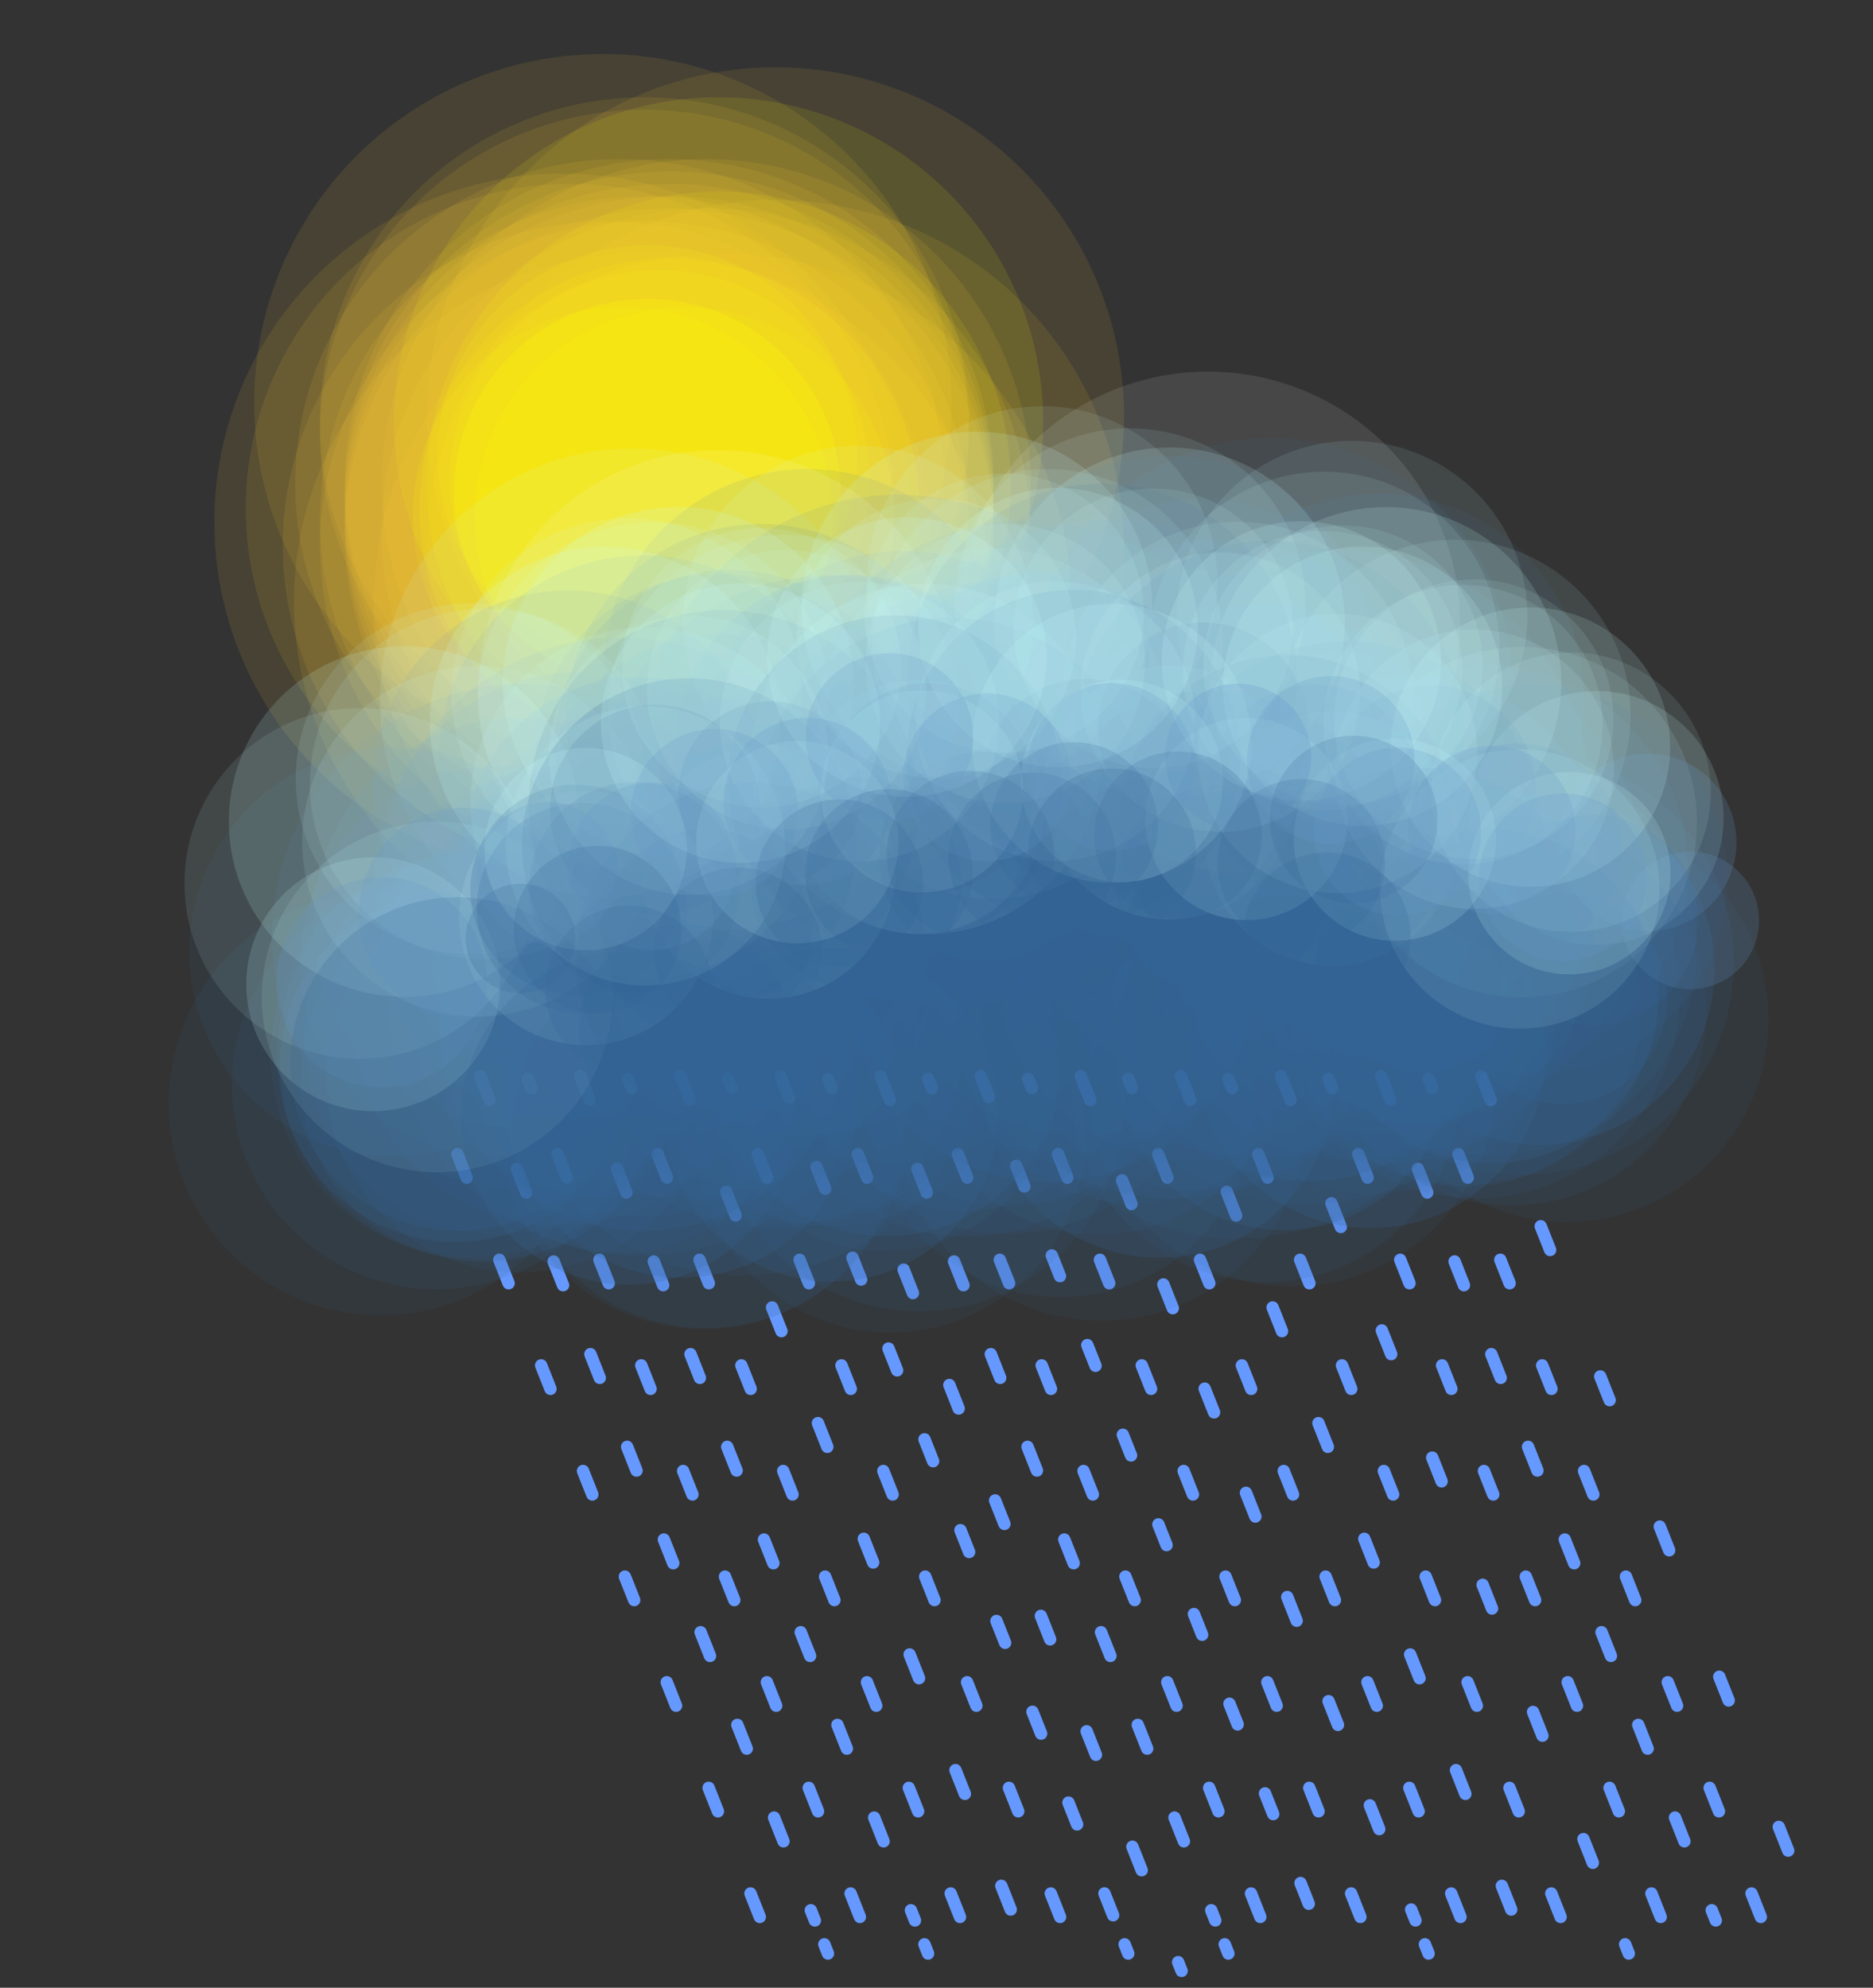 <?xml version="1.0" encoding="utf-8"?>
<!-- Generator: Adobe Illustrator 16.0.0, SVG Export Plug-In . SVG Version: 6.00 Build 0)  -->
<!DOCTYPE svg PUBLIC "-//W3C//DTD SVG 1.1//EN" "http://www.w3.org/Graphics/SVG/1.1/DTD/svg11.dtd">
<svg version="1.1" id="Layer_1" xmlns="http://www.w3.org/2000/svg" xmlns:xlink="http://www.w3.org/1999/xlink" x="0px" y="0px"
	 width="151.5px" height="160.75px" viewBox="8 4.417 151.5 160.75" enable-background="new 8 4.417 151.5 160.75"
	 xml:space="preserve">
<rect x="8" y="4.417" width="151.5" height="160.75" fill="#333333" stroke="none"/>
<g>
	<circle opacity="0.1" fill="#FFCC33" enable-background="new    " cx="60.127" cy="46.536" r="26.254"/>
	<circle opacity="0.1" fill="#FFCC33" enable-background="new    " cx="65.127" cy="43.536" r="26.254"/>
	<circle opacity="0.1" fill="#FFCC33" enable-background="new    " cx="65.127" cy="47.536" r="26.254"/>
	<circle opacity="0.1" fill="#FFCC33" enable-background="new    " cx="62.127" cy="43.536" r="26.254"/>
	<circle opacity="0.1" fill="#FFCC33" enable-background="new    " cx="62.127" cy="44.536" r="26.254"/>
	<circle opacity="0.1" fill="#FFCC33" enable-background="new    " cx="62.127" cy="45.536" r="26.254"/>
	<circle opacity="0.1" fill="#FFCC33" enable-background="new    " cx="62.127" cy="46.536" r="26.254"/>
	<circle opacity="0.1" fill="#FFCC33" enable-background="new    " cx="62.127" cy="47.536" r="26.254"/>
	<circle opacity="0.1" fill="#FFCC33" enable-background="new    " cx="70.72" cy="48.795" r="28.199"/>
	<circle opacity="0.1" fill="#FFCC33" enable-background="new    " cx="70.72" cy="38.055" r="28.199"/>
	<circle opacity="0.1" fill="#FFCC33" enable-background="new    " cx="60.127" cy="38.536" r="26.254"/>
	<circle opacity="0.1" fill="#FFCC33" enable-background="new    " cx="60.127" cy="39.536" r="26.254"/>
	<circle opacity="0.1" fill="#FFCC33" enable-background="new    " cx="60.127" cy="48.536" r="26.254"/>
	<circle opacity="0.1" fill="#FFCC33" enable-background="new    " cx="58.127" cy="43.536" r="26.254"/>
	<circle opacity="0.1" fill="#FFCC33" enable-background="new    " cx="54.127" cy="45.536" r="26.254"/>
	<circle opacity="0.1" fill="#FFCC33" enable-background="new    " cx="53.534" cy="46.648" r="28.199"/>
	<circle opacity="0.1" fill="#FFCC33" enable-background="new    " cx="57.127" cy="48.536" r="26.254"/>
	<circle opacity="0.1" fill="#FFCC33" enable-background="new    " cx="59.979" cy="53.092" r="28.198"/>
	<circle opacity="0.1" fill="#FFCC33" enable-background="new    " cx="66.423" cy="53.092" r="28.199"/>
	<circle opacity="0.1" fill="#FFCC33" enable-background="new    " cx="56.757" cy="36.981" r="28.199"/>
	<circle opacity="0.1" fill="#FFFF00" enable-background="new    " cx="66.127" cy="38.536" r="26.254"/>
	<circle opacity="0.1" fill="#FFFF00" enable-background="new    " cx="66.127" cy="43.536" r="23.629"/>
	<circle opacity="0.1" fill="#FFFF00" enable-background="new    " cx="62.127" cy="45.536" r="20.225"/>
	<circle opacity="0.1" fill="#FFFF00" enable-background="new    " cx="61.357" cy="43.225" r="16.98"/>
	<circle opacity="0.1" fill="#FFFF00" enable-background="new    " cx="63.357" cy="46.225" r="16.98"/>
	<circle opacity="0.1" fill="#FFFF00" enable-background="new    " cx="58.357" cy="46.225" r="16.98"/>
	<circle opacity="0.1" fill="#FFFF00" enable-background="new    " cx="60.357" cy="41.225" r="16.98"/>
	<circle opacity="0.2" fill="#FFFF00" enable-background="new    " cx="60.357" cy="44.225" r="15.646"/>
</g>
<g>
	<g>
		<g>
			
				<line fill="none" stroke="#6699FF" stroke-linecap="round" stroke-miterlimit="10" x1="123.553" y1="91.661" x2="123.849" y2="92.409"/>
			
				<line fill="none" stroke="#6699FF" stroke-linecap="round" stroke-miterlimit="10" stroke-dasharray="2.042,7.146" x1="125.968" y1="97.755" x2="152.156" y2="163.805"/>
		</g>
		<g>
			
				<line fill="none" stroke="#6699FF" stroke-linecap="round" stroke-miterlimit="10" x1="115.456" y1="91.661" x2="115.753" y2="92.409"/>
			
				<line fill="none" stroke="#6699FF" stroke-linecap="round" stroke-miterlimit="10" stroke-dasharray="2.042,7.146" x1="117.871" y1="97.755" x2="144.059" y2="163.805"/>
		</g>
		<g>
			
				<line fill="none" stroke="#6699FF" stroke-linecap="round" stroke-miterlimit="10" x1="107.359" y1="91.661" x2="107.656" y2="92.409"/>
			
				<line fill="none" stroke="#6699FF" stroke-linecap="round" stroke-miterlimit="10" stroke-dasharray="2.042,7.146" x1="109.774" y1="97.755" x2="135.961" y2="163.805"/>
		</g>
		<g>
			
				<line fill="none" stroke="#6699FF" stroke-linecap="round" stroke-miterlimit="10" x1="99.262" y1="91.661" x2="99.559" y2="92.409"/>
			
				<line fill="none" stroke="#6699FF" stroke-linecap="round" stroke-miterlimit="10" stroke-dasharray="2.042,7.146" x1="101.678" y1="97.755" x2="127.863" y2="163.805"/>
		</g>
		<g>
			
				<line fill="none" stroke="#6699FF" stroke-linecap="round" stroke-miterlimit="10" x1="91.165" y1="91.661" x2="91.462" y2="92.409"/>
			
				<line fill="none" stroke="#6699FF" stroke-linecap="round" stroke-miterlimit="10" stroke-dasharray="2.042,7.146" x1="93.581" y1="97.755" x2="119.769" y2="163.805"/>
		</g>
		<g>
			
				<line fill="none" stroke="#6699FF" stroke-linecap="round" stroke-miterlimit="10" x1="83.068" y1="91.661" x2="83.365" y2="92.409"/>
			
				<line fill="none" stroke="#6699FF" stroke-linecap="round" stroke-miterlimit="10" stroke-dasharray="2.042,7.146" x1="85.484" y1="97.755" x2="111.672" y2="163.805"/>
		</g>
		<g>
			
				<line fill="none" stroke="#6699FF" stroke-linecap="round" stroke-miterlimit="10" x1="74.971" y1="91.661" x2="75.269" y2="92.409"/>
			
				<line fill="none" stroke="#6699FF" stroke-linecap="round" stroke-miterlimit="10" stroke-dasharray="2.042,8" x1="77.387" y1="97.755" x2="103.576" y2="163.805"/>
		</g>
		<g>
			
				<line fill="none" stroke="#6699FF" stroke-linecap="round" stroke-miterlimit="10" x1="66.875" y1="91.661" x2="67.171" y2="92.409"/>
			
				<line fill="none" stroke="#6699FF" stroke-linecap="round" stroke-miterlimit="10" stroke-dasharray="2.042,7.146" x1="69.291" y1="97.755" x2="95.477" y2="163.805"/>
		</g>
		<g>
			
				<line fill="none" stroke="#6699FF" stroke-linecap="round" stroke-miterlimit="10" x1="58.778" y1="91.661" x2="59.075" y2="92.409"/>
			
				<line fill="none" stroke="#6699FF" stroke-linecap="round" stroke-miterlimit="10" stroke-dasharray="2.042,7.146" x1="61.194" y1="97.755" x2="87.38" y2="163.805"/>
		</g>
		<g>
			
				<line fill="none" stroke="#6699FF" stroke-linecap="round" stroke-miterlimit="10" x1="50.681" y1="91.661" x2="50.977" y2="92.409"/>
			
				<line fill="none" stroke="#6699FF" stroke-linecap="round" stroke-miterlimit="10" stroke-dasharray="2.042,7.146" x1="53.097" y1="97.755" x2="79.284" y2="163.805"/>
		</g>
		<g>
			
				<line fill="none" stroke="#6699FF" stroke-linecap="round" stroke-miterlimit="10" stroke-dasharray="2.042,7.146" x1="45" y1="97.755" x2="71.187" y2="163.805"/>
		</g>
	</g>
	<g>
		<g>
			
				<line fill="none" stroke="#6699FF" stroke-linecap="round" stroke-miterlimit="10" stroke-dasharray="2.063,11" x1="127.81" y1="91.443" x2="154.879" y2="159.726"/>
			<path fill="none" stroke="#6699FF" stroke-linecap="round" stroke-miterlimit="10" d="M155.646,161.656"/>
		</g>
		<g>
			
				<line fill="none" stroke="#6699FF" stroke-linecap="round" stroke-miterlimit="10" stroke-dasharray="2.063,6" x1="119.711" y1="91.443" x2="146.783" y2="159.726"/>
		</g>
		<g>
			
				<line fill="none" stroke="#6699FF" stroke-linecap="round" stroke-miterlimit="10" stroke-dasharray="2.063,9" x1="111.615" y1="91.443" x2="138.687" y2="159.726"/>
			
				<line fill="none" stroke="#6699FF" stroke-linecap="round" stroke-miterlimit="10" x1="139.451" y1="161.656" x2="139.748" y2="162.402"/>
		</g>
		<g>
			
				<line fill="none" stroke="#6699FF" stroke-linecap="round" stroke-miterlimit="10" stroke-dasharray="2.063,8" x1="103.52" y1="91.443" x2="130.588" y2="159.726"/>
		</g>
		<g>
			
				<line fill="none" stroke="#6699FF" stroke-linecap="round" stroke-miterlimit="10" stroke-dasharray="2.063,7" x1="95.421" y1="91.443" x2="122.492" y2="159.726"/>
			
				<line fill="none" stroke="#6699FF" stroke-linecap="round" stroke-miterlimit="10" x1="123.256" y1="161.656" x2="123.553" y2="162.402"/>
		</g>
		<g>
			
				<line fill="none" stroke="#6699FF" stroke-linecap="round" stroke-miterlimit="10" stroke-dasharray="1.8,6" x1="87.324" y1="91.443" x2="114.395" y2="159.726"/>
		</g>
		<g>
			
				<line fill="none" stroke="#6699FF" stroke-linecap="round" stroke-miterlimit="10" stroke-dasharray="2.063,6" x1="79.227" y1="91.443" x2="106.3" y2="159.726"/>
			
				<line fill="none" stroke="#6699FF" stroke-linecap="round" stroke-miterlimit="10" x1="107.062" y1="161.656" x2="107.359" y2="162.402"/>
		</g>
		<g>
			
				<line fill="none" stroke="#6699FF" stroke-linecap="round" stroke-miterlimit="10" stroke-dasharray="1.9,6" x1="71.131" y1="91.443" x2="98.202" y2="159.726"/>
			
				<line fill="none" stroke="#6699FF" stroke-linecap="round" stroke-miterlimit="10" x1="98.966" y1="161.656" x2="99.262" y2="162.402"/>
		</g>
		<g>
			
				<line fill="none" stroke="#6699FF" stroke-linecap="round" stroke-miterlimit="10" stroke-dasharray="2.063,8" x1="63.033" y1="91.443" x2="90.104" y2="159.726"/>
		</g>
		<g>
			
				<line fill="none" stroke="#6699FF" stroke-linecap="round" stroke-miterlimit="10" stroke-dasharray="2.063,6" x1="54.937" y1="91.443" x2="82.008" y2="159.726"/>
			
				<line fill="none" stroke="#6699FF" stroke-linecap="round" stroke-miterlimit="10" x1="82.773" y1="161.656" x2="83.068" y2="162.402"/>
		</g>
		<g>
			
				<line fill="none" stroke="#6699FF" stroke-linecap="round" stroke-miterlimit="10" stroke-dasharray="2.063,6" x1="46.839" y1="91.443" x2="73.911" y2="159.726"/>
			
				<line fill="none" stroke="#6699FF" stroke-linecap="round" stroke-miterlimit="10" x1="74.676" y1="161.656" x2="74.971" y2="162.402"/>
		</g>
	</g>
</g>
<g>
	<circle opacity="0.1" fill="#336699" enable-background="new    " cx="38.795" cy="93.643" r="17.14"/>
	<circle opacity="0.1" fill="#336699" enable-background="new    " cx="89.361" cy="87.011" r="17.14"/>
	<circle opacity="0.1" fill="#336699" enable-background="new    " cx="131.103" cy="82.292" r="17.14"/>
	<circle opacity="0.1" fill="#FFFFFF" enable-background="new    " cx="105.709" cy="54.862" r="20.39"/>
	<circle opacity="0.1" fill="#CCFFFF" enable-background="new    " cx="59.122" cy="61.083" r="20.389"/>
	<circle opacity="0.1" fill="#336699" enable-background="new    " cx="80.678" cy="64.811" r="20.39"/>
	<circle opacity="0.1" fill="#336699" enable-background="new    " cx="63.38" cy="80.948" r="20.39"/>
	<circle opacity="0.1" fill="#336699" enable-background="new    " cx="108.11" cy="84.158" r="20.389"/>
	<circle opacity="0.1" fill="#336699" enable-background="new    " cx="79.576" cy="78.067" r="20.39"/>
	<circle opacity="0.1" fill="#336699" enable-background="new    " cx="50.383" cy="80.131" r="20.39"/>
	<circle opacity="0.1" fill="#336699" enable-background="new    " cx="97.836" cy="66.847" r="20.39"/>
	<circle opacity="0.1" fill="#336699" enable-background="new    " cx="116.315" cy="69.324" r="20.389"/>
	<circle opacity="0.1" fill="#336699" enable-background="new    " cx="70.896" cy="83.35" r="20.39"/>
	<circle opacity="0.1" fill="#336699" enable-background="new    " cx="59.755" cy="85.568" r="20.39"/>
	<circle opacity="0.1" fill="#336699" enable-background="new    " cx="119.036" cy="86.125" r="14.871"/>
	<circle opacity="0.1" fill="#336699" enable-background="new    " cx="116.685" cy="72.03" r="14.872"/>
	<circle opacity="0.1" fill="#336699" enable-background="new    " cx="105.407" cy="59.611" r="14.872"/>
	<circle opacity="0.1" fill="#336699" enable-background="new    " cx="87.49" cy="64.593" r="14.871"/>
	<circle opacity="0.1" fill="#336699" enable-background="new    " cx="66.096" cy="65.713" r="14.872"/>
	<circle opacity="0.1" fill="#336699" enable-background="new    " cx="47.191" cy="91.623" r="14.871"/>
	<circle opacity="0.1" fill="#336699" enable-background="new    " cx="75.199" cy="88.706" r="14.872"/>
	<circle opacity="0.1" fill="#336699" enable-background="new    " cx="96.868" cy="89.393" r="14.871"/>
	<circle opacity="0.1" fill="#336699" enable-background="new    " cx="89.698" cy="87.055" r="14.872"/>
	<circle opacity="0.1" fill="#336699" enable-background="new    " cx="104.694" cy="85.844" r="14.871"/>
	<circle opacity="0.1" fill="#336699" enable-background="new    " cx="116.835" cy="83.332" r="14.871"/>
	<circle opacity="0.1" fill="#336699" enable-background="new    " cx="122.409" cy="73.927" r="14.871"/>
	<circle opacity="0.1" fill="#336699" enable-background="new    " cx="101.152" cy="76.761" r="14.872"/>
	<circle opacity="0.1" fill="#336699" enable-background="new    " cx="87.384" cy="68.34" r="14.871"/>
	<circle opacity="0.1" fill="#336699" enable-background="new    " cx="66.3" cy="70.567" r="14.871"/>
	<circle opacity="0.1" fill="#336699" enable-background="new    " cx="46.951" cy="89.8" r="16.54"/>
	<circle opacity="0.1" fill="#336699" enable-background="new    " cx="49.867" cy="79.048" r="16.54"/>
	<circle opacity="0.1" fill="#336699" enable-background="new    " cx="119.278" cy="79.597" r="16.54"/>
	<circle opacity="0.1" fill="#336699" enable-background="new    " cx="128.677" cy="81.336" r="16.54"/>
	<circle opacity="0.1" fill="#336699" enable-background="new    " cx="127.353" cy="84.788" r="16.54"/>
	<circle opacity="0.1" fill="#336699" enable-background="new    " cx="127.962" cy="74.696" r="16.54"/>
	<circle opacity="0.1" fill="#336699" enable-background="new    " cx="119.573" cy="60.866" r="16.54"/>
	<circle opacity="0.1" fill="#336699" enable-background="new    " cx="102.485" cy="57.818" r="16.54"/>
	<circle opacity="0.1" fill="#336699" enable-background="new    " cx="81.063" cy="65.523" r="16.54"/>
	<circle opacity="0.1" fill="#336699" enable-background="new    " cx="73.321" cy="58.894" r="16.54"/>
	<circle opacity="0.1" fill="#336699" enable-background="new    " cx="60.007" cy="65.882" r="16.54"/>
	<circle opacity="0.1" fill="#336699" enable-background="new    " cx="54.805" cy="75.339" r="16.54"/>
	<circle opacity="0.1" fill="#336699" enable-background="new    " cx="39.855" cy="81.405" r="16.54"/>
	<circle opacity="0.1" fill="#336699" enable-background="new    " cx="43.305" cy="92.136" r="16.54"/>
	<circle opacity="0.1" fill="#336699" enable-background="new    " cx="64.907" cy="95.353" r="16.54"/>
	<circle opacity="0.1" fill="#336699" enable-background="new    " cx="82.33" cy="93.924" r="16.539"/>
	<circle opacity="0.1" fill="#336699" enable-background="new    " cx="97.097" cy="94.677" r="16.54"/>
	<circle opacity="0.1" fill="#336699" enable-background="new    " cx="112.463" cy="91.904" r="16.539"/>
	<circle opacity="0.1" fill="#336699" enable-background="new    " cx="95.72" cy="79.68" r="16.54"/>
	<circle opacity="0.1" fill="#336699" enable-background="new    " cx="106.763" cy="64.563" r="16.54"/>
	<circle opacity="0.1" fill="#336699" enable-background="new    " cx="87.789" cy="68.171" r="16.539"/>
	<circle opacity="0.1" fill="#336699" enable-background="new    " cx="66.854" cy="77.725" r="16.539"/>
	<circle opacity="0.1" fill="#336699" enable-background="new    " cx="53.228" cy="86.98" r="16.54"/>
	<circle opacity="0.1" fill="#336699" enable-background="new    " cx="69.656" cy="84.09" r="16.54"/>
	<circle opacity="0.2" fill="#336699" enable-background="new    " cx="92.802" cy="83.48" r="16.54"/>
	<circle opacity="0.2" fill="#336699" enable-background="new    " cx="73.261" cy="79.644" r="16.54"/>
	<circle opacity="0.2" fill="#336699" enable-background="new    " cx="60.122" cy="87.427" r="16.54"/>
	<circle opacity="0.2" fill="#336699" enable-background="new    " cx="110.176" cy="67.475" r="14.177"/>
	<circle opacity="0.2" fill="#336699" enable-background="new    " cx="92.077" cy="64.895" r="14.177"/>
	<circle opacity="0.2" fill="#336699" enable-background="new    " cx="76.754" cy="65.087" r="14.177"/>
	<circle opacity="0.2" fill="#336699" enable-background="new    " cx="59.698" cy="73.342" r="14.177"/>
	<circle opacity="0.2" fill="#336699" enable-background="new    " cx="44.816" cy="90.675" r="14.177"/>
	<circle opacity="0.2" fill="#336699" enable-background="new    " cx="63.112" cy="93.563" r="14.177"/>
	<circle opacity="0.2" fill="#336699" enable-background="new    " cx="79.664" cy="90.223" r="14.177"/>
	<circle opacity="0.2" fill="#336699" enable-background="new    " cx="101.738" cy="91.964" r="14.176"/>
	<circle opacity="0.2" fill="#336699" enable-background="new    " cx="118.856" cy="89.565" r="14.176"/>
	<circle opacity="0.2" fill="#336699" enable-background="new    " cx="132.512" cy="82.823" r="14.177"/>
</g>
<g>
	<circle opacity="0.1" fill="#336699" enable-background="new    " cx="134.722" cy="86.911" r="16.319"/>
	<circle opacity="0.1" fill="#336699" enable-background="new    " cx="86.176" cy="88.085" r="16.32"/>
	<circle opacity="0.1" fill="#336699" enable-background="new    " cx="46.216" cy="89.766" r="16.319"/>
	<circle opacity="0.1" fill="#FFFFFF" enable-background="new    " cx="66.083" cy="60.237" r="19.414"/>
	<circle opacity="0.1" fill="#336699" enable-background="new    " cx="110.823" cy="59.259" r="19.413"/>
	<circle opacity="0.1" fill="#336699" enable-background="new    " cx="91.091" cy="65.927" r="19.414"/>
	<circle opacity="0.1" fill="#336699" enable-background="new    " cx="109.731" cy="78.572" r="19.414"/>
	<circle opacity="0.1" fill="#336699" enable-background="new    " cx="68.119" cy="88.15" r="19.413"/>
	<circle opacity="0.1" fill="#336699" enable-background="new    " cx="94.071" cy="78.237" r="19.415"/>
	<circle opacity="0.1" fill="#336699" enable-background="new    " cx="121.838" cy="75.898" r="19.415"/>
	<circle opacity="0.1" fill="#336699" enable-background="new    " cx="75.247" cy="70.358" r="19.414"/>
	<circle opacity="0.1" fill="#336699" enable-background="new    " cx="58.225" cy="75.398" r="19.413"/>
	<circle opacity="0.1" fill="#336699" enable-background="new    " cx="103.011" cy="81.934" r="19.414"/>
	<circle opacity="0.1" fill="#336699" enable-background="new    " cx="113.817" cy="82.386" r="19.413"/>
	<circle opacity="0.1" fill="#336699" enable-background="new    " cx="58.128" cy="91.604" r="14.16"/>
	<circle opacity="0.1" fill="#336699" enable-background="new    " cx="58.275" cy="77.999" r="14.161"/>
	<circle opacity="0.1" fill="#336699" enable-background="new    " cx="67.064" cy="64.661" r="14.161"/>
	<circle opacity="0.1" fill="#336699" enable-background="new    " cx="84.65" cy="66.72" r="14.16"/>
	<circle opacity="0.1" fill="#336699" enable-background="new    " cx="104.94" cy="64.637" r="14.161"/>
	<circle opacity="0.1" fill="#336699" enable-background="new    " cx="126.526" cy="86.241" r="14.16"/>
	<circle opacity="0.1" fill="#336699" enable-background="new    " cx="99.75" cy="87.603" r="14.16"/>
	<circle opacity="0.1" fill="#336699" enable-background="new    " cx="79.463" cy="91.427" r="14.16"/>
	<circle opacity="0.1" fill="#336699" enable-background="new    " cx="85.867" cy="88.177" r="14.16"/>
	<circle opacity="0.1" fill="#336699" enable-background="new    " cx="71.58" cy="89.236" r="14.159"/>
	<circle opacity="0.1" fill="#336699" enable-background="new    " cx="59.79" cy="88.653" r="14.16"/>
	<circle opacity="0.1" fill="#336699" enable-background="new    " cx="53.167" cy="80.624" r="14.159"/>
	<circle opacity="0.1" fill="#336699" enable-background="new    " cx="73.581" cy="80.171" r="14.161"/>
	<circle opacity="0.1" fill="#336699" enable-background="new    " cx="85.299" cy="70.23" r="14.16"/>
	<circle opacity="0.1" fill="#336699" enable-background="new    " cx="105.461" cy="69.234" r="14.159"/>
	<circle opacity="0.1" fill="#336699" enable-background="new    " cx="126.485" cy="84.49" r="15.749"/>
	<circle opacity="0.1" fill="#336699" enable-background="new    " cx="122.166" cy="74.803" r="15.748"/>
	<circle opacity="0.1" fill="#336699" enable-background="new    " cx="56.944" cy="85.497" r="15.749"/>
	<circle opacity="0.1" fill="#336699" enable-background="new    " cx="48.357" cy="88.512" r="15.748"/>
	<circle opacity="0.1" fill="#336699" enable-background="new    " cx="50.109" cy="91.565" r="15.749"/>
	<circle opacity="0.1" fill="#336699" enable-background="new    " cx="48.056" cy="82.159" r="15.749"/>
	<circle opacity="0.1" fill="#336699" enable-background="new    " cx="53.92" cy="67.918" r="15.748"/>
	<path opacity="0.1" fill="#336699" enable-background="new    " d="M53.805,62.927c0.211,8.694,7.432,15.572,16.127,15.362
		c8.694-0.209,15.572-7.43,15.361-16.124c-0.209-8.695-7.428-15.574-16.123-15.363C60.474,47.012,53.594,54.232,53.805,62.927z"/>
	<circle opacity="0.1" fill="#336699" enable-background="new    " cx="90.832" cy="66.654" r="15.748"/>
	<g>
		<circle opacity="0.1" fill="#CCFFFF" enable-background="new    " cx="46.618" cy="72.451" r="14.177"/>
		<circle opacity="0.1" fill="#CCFFFF" enable-background="new    " cx="60.816" cy="60.818" r="14.177"/>
		<circle opacity="0.1" fill="#CCFFFF" enable-background="new    " cx="77.423" cy="54.642" r="14.177"/>
		<circle opacity="0.1" fill="#CCFFFF" enable-background="new    " cx="99.412" cy="53.234" r="14.177"/>
		<circle opacity="0.1" fill="#CCFFFF" enable-background="new    " cx="115.103" cy="56.742" r="14.177"/>
		<path opacity="0.1" fill="#CCFFFF" enable-background="new    " d="M139.771,60.403c1.018,7.763-4.451,14.883-12.214,15.901
			c-7.764,1.019-14.883-4.45-15.899-12.213c-1.021-7.763,4.449-14.883,12.213-15.901C131.629,47.171,138.752,52.639,139.771,60.403z
			"/>
		<circle opacity="0.1" fill="#CCFFFF" enable-background="new    " cx="46.098" cy="67.396" r="14.177"/>
		<circle opacity="0.1" fill="#CCFFFF" enable-background="new    " cx="37.097" cy="75.856" r="14.177"/>
		<circle opacity="0.1" fill="#CCFFFF" enable-background="new    " cx="58.693" cy="60.493" r="14.177"/>
		<path opacity="0.1" fill="#CCFFFF" enable-background="new    " d="M85.427,59.995c1.018,7.763-4.452,14.883-12.213,15.901
			c-7.764,1.019-14.883-4.45-15.901-12.213c-1.018-7.763,4.45-14.883,12.213-15.901C77.287,46.764,84.409,52.232,85.427,59.995z"/>
		<path opacity="0.1" fill="#CCFFFF" enable-background="new    " d="M106.795,54.684c1.019,7.763-4.453,14.883-12.213,15.901
			c-7.764,1.018-14.882-4.451-15.901-12.213c-1.018-7.764,4.45-14.883,12.213-15.902C98.655,41.452,105.776,46.921,106.795,54.684z"
			/>
		<circle opacity="0.1" fill="#CCFFFF" enable-background="new    " cx="108.094" cy="60.787" r="14.177"/>
		<path opacity="0.1" fill="#CCFFFF" enable-background="new    " d="M145.135,69.062c1.021,7.763-4.45,14.883-12.211,15.901
			c-7.765,1.019-14.883-4.45-15.901-12.213c-1.019-7.764,4.45-14.883,12.215-15.901C136.995,55.831,144.116,61.299,145.135,69.062z"
			/>
		<path opacity="0.1" fill="#CCFFFF" enable-background="new    " d="M102.379,61.074c1.019,7.763-4.453,14.883-12.213,15.901
			c-7.764,1.019-14.883-4.45-15.901-12.213c-1.019-7.764,4.45-14.883,12.213-15.902C94.239,47.843,101.359,53.31,102.379,61.074z"/>
		<circle opacity="0.1" fill="#CCFFFF" enable-background="new    " cx="60.229" cy="69.336" r="14.177"/>
		<circle opacity="0.1" fill="#CCFFFF" enable-background="new    " cx="43.353" cy="85.04" r="14.177"/>
		<circle opacity="0.1" fill="#CCFFFF" enable-background="new    " cx="47.243" cy="67.823" r="14.177"/>
		<path opacity="0.1" fill="#CCFFFF" enable-background="new    " d="M106.351,49.601c1.02,7.763-4.452,14.883-12.211,15.901
			c-7.764,1.018-14.884-4.451-15.902-12.214c-1.019-7.763,4.45-14.883,12.213-15.901C98.211,36.37,105.332,41.838,106.351,49.601z"
			/>
		<path opacity="0.1" fill="#CCFFFF" enable-background="new    " d="M131.42,52.401c1.021,7.763-4.451,14.883-12.211,15.901
			c-7.765,1.018-14.886-4.45-15.902-12.213c-1.019-7.764,4.451-14.883,12.216-15.901C123.28,39.169,130.403,44.637,131.42,52.401z"
			/>
		<path opacity="0.15" fill="#CCFFFF" enable-background="new    " d="M76.902,57.752c1.018,7.763-4.452,14.883-12.211,15.901
			c-7.764,1.018-14.884-4.45-15.902-12.213c-1.019-7.764,4.45-14.884,12.213-15.902C68.762,44.52,75.883,49.988,76.902,57.752z"/>
		<path opacity="0.15" fill="#CCFFFF" enable-background="new    " d="M96.932,63.949c1.019,7.763-4.452,14.883-12.212,15.901
			c-7.763,1.018-14.883-4.45-15.902-12.213C67.8,59.873,73.27,52.754,81.033,51.736C88.793,50.718,95.914,56.186,96.932,63.949z"/>
		<path opacity="0.15" fill="#CCFFFF" enable-background="new    " d="M116.653,52.945c1.021,7.763-4.451,14.883-12.211,15.901
			c-7.763,1.019-14.883-4.45-15.901-12.213c-1.018-7.764,4.451-14.883,12.215-15.902C108.516,39.714,115.637,45.181,116.653,52.945z
			"/>
		<path opacity="0.15" fill="#CCFFFF" enable-background="new    " d="M134.159,57.755c1.021,7.763-4.45,14.883-12.211,15.901
			c-7.764,1.019-14.885-4.45-15.901-12.213c-1.019-7.764,4.451-14.883,12.215-15.901C126.022,44.524,133.144,49.991,134.159,57.755z
			"/>
		<path opacity="0.15" fill="#CCFFFF" enable-background="new    " d="M101.078,51.667c1.018,7.763-4.452,14.883-12.211,15.901
			c-7.764,1.018-14.884-4.45-15.902-12.213c-1.019-7.764,4.451-14.883,12.214-15.901C92.938,38.434,100.061,43.903,101.078,51.667z"
			/>
		<path opacity="0.15" fill="#CCFFFF" enable-background="new    " d="M71.004,60.985c1.018,7.763-4.452,14.883-12.212,15.901
			c-7.763,1.018-14.884-4.45-15.902-12.213c-1.018-7.764,4.451-14.883,12.215-15.902C62.864,47.754,69.986,53.221,71.004,60.985z"/>
		<path opacity="0.15" fill="#CCFFFF" enable-background="new    " d="M54.746,69.013c1.019,7.763-4.452,14.883-12.211,15.9
			c-7.764,1.019-14.884-4.449-15.903-12.213c-1.018-7.763,4.451-14.882,12.214-15.901C46.606,55.781,53.728,61.25,54.746,69.013z"/>
		<circle opacity="0.15" fill="#CCFFFF" enable-background="new    " cx="38.182" cy="84.011" r="10.266"/>
		<path opacity="0.15" fill="#CCFFFF" enable-background="new    " d="M147.327,69.232c0.736,5.621-3.225,10.776-8.842,11.513
			c-5.621,0.737-10.776-3.222-11.516-8.843c-0.738-5.621,3.223-10.776,8.846-11.514C141.435,59.652,146.59,63.611,147.327,69.232z"
			/>
		<path opacity="0.15" fill="#CCFFFF" enable-background="new    " d="M125.897,70.904c0.735,5.621-3.226,10.776-8.843,11.513
			c-5.62,0.736-10.776-3.222-11.517-8.843c-0.735-5.621,3.226-10.776,8.847-11.514C120.002,61.323,125.157,65.282,125.897,70.904z"
			/>
		<path opacity="0.15" fill="#CCFFFF" enable-background="new    " d="M112.76,67.177c0.735,5.622-3.226,10.776-8.842,11.513
			c-5.623,0.738-10.779-3.222-11.516-8.843c-0.737-5.622,3.224-10.776,8.846-11.514C106.864,57.596,112.022,61.555,112.76,67.177z"
			/>
		<path opacity="0.15" fill="#CCFFFF" enable-background="new    " d="M92.471,68.354c0.737,5.622-3.224,10.776-8.841,11.513
			c-5.622,0.738-10.778-3.222-11.516-8.843c-0.737-5.622,3.224-10.776,8.845-11.514C86.578,58.773,91.734,62.733,92.471,68.354z"/>
		<path opacity="0.15" fill="#CCFFFF" enable-background="new    " d="M80.324,73.588c0.737,5.621-3.224,10.776-8.842,11.513
			c-5.622,0.737-10.778-3.222-11.515-8.843s3.223-10.776,8.845-11.514C74.43,64.008,79.587,67.967,80.324,73.588z"/>
		<path opacity="0.15" fill="#CCFFFF" enable-background="new    " d="M65.578,77.34c0.737,5.622-3.223,10.776-8.841,11.514
			c-5.622,0.737-10.778-3.222-11.516-8.843c-0.737-5.621,3.224-10.776,8.846-11.514C59.685,67.76,64.841,71.719,65.578,77.34z"/>
		<circle opacity="0.2" fill="#336699" enable-background="new    " cx="68.779" cy="81.882" r="14.177"/>
		<circle opacity="0.2" fill="#336699" enable-background="new    " cx="122.799" cy="80.665" r="14.177"/>
		<circle opacity="0.2" fill="#336699" enable-background="new    " cx="87.616" cy="73.7" r="8.504"/>
		<circle opacity="0.25" fill="#336699" enable-background="new    " cx="70.301" cy="68.564" r="7.424"/>
		<circle opacity="0.2" fill="#336699" enable-background="new    " cx="59.336" cy="76.173" r="8.504"/>
		<circle opacity="0.2" fill="#6699CC" enable-background="new    " cx="45.527" cy="78.246" r="8.504"/>
		<circle opacity="0.2" fill="#336699" enable-background="new    " cx="114.241" cy="68.257" r="8.504"/>
		<circle opacity="0.2" fill="#336699" enable-background="new    " cx="77.233" cy="75.797" r="8.504"/>
		<circle opacity="0.2" fill="#336699" enable-background="new    " cx="65.111" cy="79.968" r="8.504"/>
		<circle opacity="0.2" fill="#336699" enable-background="new    " cx="55.068" cy="77.869" r="8.504"/>
		<circle opacity="0.2" fill="#336699" enable-background="new    " cx="122.922" cy="82.593" r="8.504"/>
		<circle opacity="0.2" fill="#336699" enable-background="new    " cx="130.67" cy="73.051" r="8.504"/>
		<circle opacity="0.2" fill="#336699" enable-background="new    " cx="111.938" cy="76.837" r="8.504"/>
		<circle opacity="0.2" fill="#336699" enable-background="new    " cx="105.321" cy="63.267" r="8.504"/>
		<circle opacity="0.2" fill="#336699" enable-background="new    " cx="95.863" cy="67.812" r="8.504"/>
		<circle opacity="0.2" fill="#336699" enable-background="new    " cx="83.171" cy="68.167" r="8.504"/>
		<circle opacity="0.2" fill="#336699" enable-background="new    " cx="60.985" cy="69.909" r="8.504"/>
		<circle opacity="0.2" fill="#336699" enable-background="new    " cx="123.733" cy="68.345" r="8.504"/>
		<circle opacity="0.2" fill="#336699" enable-background="new    " cx="54.556" cy="76.376" r="8.504"/>
		<circle opacity="0.2" fill="#6699CC" enable-background="new    " cx="38.882" cy="83.859" r="8.504"/>
		<circle opacity="0.2" fill="#336699" enable-background="new    " cx="106.823" cy="76.363" r="8.504"/>
		<circle opacity="0.2" fill="#336699" enable-background="new    " cx="134.354" cy="85.198" r="8.504"/>
		<circle opacity="0.2" fill="#336699" enable-background="new    " cx="63.352" cy="87.649" r="8.504"/>
		<path opacity="0.2" fill="#6699CC" enable-background="new    " d="M148.396,71.603c0.516,3.935-2.257,7.544-6.193,8.06
			c-3.934,0.516-7.541-2.256-8.057-6.191c-0.519-3.935,2.254-7.544,6.188-8.06C144.271,64.896,147.877,67.668,148.396,71.603z"/>
		<circle opacity="0.2" fill="#336699" enable-background="new    " cx="136.856" cy="78.822" r="8.504"/>
		<path opacity="0.2" fill="#6699CC" enable-background="new    " d="M150.235,78.133c0.398,3.044-1.746,5.835-4.791,6.235
			c-3.041,0.398-5.832-1.746-6.231-4.79c-0.397-3.044,1.744-5.835,4.787-6.235C147.045,72.944,149.838,75.088,150.235,78.133z"/>
	</g>
	<circle opacity="0.1" fill="#336699" enable-background="new    " cx="97.144" cy="59.281" r="15.749"/>
	<circle opacity="0.1" fill="#336699" enable-background="new    " cx="110.694" cy="63.904" r="15.748"/>
	<circle opacity="0.1" fill="#336699" enable-background="new    " cx="116.976" cy="72.038" r="15.749"/>
	<circle opacity="0.1" fill="#336699" enable-background="new    " cx="131.93" cy="75.553" r="15.749"/>
	<path opacity="0.1" fill="#336699" enable-background="new    " d="M114.514,86.535c0.21,8.694,7.431,15.574,16.125,15.362
		c8.696-0.21,15.572-7.431,15.361-16.125c-0.208-8.694-7.429-15.574-16.122-15.363C121.182,70.62,114.304,77.84,114.514,86.535z"/>
	<circle opacity="0.1" fill="#336699" enable-background="new    " cx="110.405" cy="92.348" r="15.749"/>
	<circle opacity="0.1" fill="#336699" enable-background="new    " cx="93.806" cy="93.558" r="15.748"/>
	<circle opacity="0.1" fill="#336699" enable-background="new    " cx="80.023" cy="96.431" r="15.749"/>
	<circle opacity="0.1" fill="#336699" enable-background="new    " cx="65.16" cy="96.076" r="15.747"/>
	<circle opacity="0.1" fill="#336699" enable-background="new    " cx="66.514" cy="69.518" r="15.749"/>
	<circle opacity="0.1" fill="#336699" enable-background="new    " cx="84.893" cy="70.13" r="15.748"/>
	<circle opacity="0.1" fill="#336699" enable-background="new    " cx="105.989" cy="76.049" r="15.748"/>
	<circle opacity="0.1" fill="#336699" enable-background="new    " cx="120.166" cy="82.759" r="15.749"/>
	<circle opacity="0.1" fill="#336699" enable-background="new    " cx="104.286" cy="82.448" r="15.748"/>
	<path opacity="0.2" fill="#336699" enable-background="new    " d="M98.002,84.57c0.21,8.696,7.433,15.574,16.123,15.364
		c8.698-0.211,15.573-7.43,15.364-16.125c-0.211-8.695-7.43-15.573-16.125-15.363C104.671,68.656,97.791,75.876,98.002,84.57z"/>
	<circle opacity="0.2" fill="#336699" enable-background="new    " cx="63.73" cy="72.759" r="13.499"/>
	<circle opacity="0.2" fill="#336699" enable-background="new    " cx="80.38" cy="67.678" r="13.498"/>
	<circle opacity="0.2" fill="#336699" enable-background="new    " cx="94.823" cy="65.611" r="13.498"/>
	<circle opacity="0.2" fill="#336699" enable-background="new    " cx="112.079" cy="70.876" r="13.498"/>
	<circle opacity="0.2" fill="#336699" enable-background="new    " cx="128.623" cy="85.002" r="13.498"/>
	<circle opacity="0.2" fill="#336699" enable-background="new    " cx="111.833" cy="90.401" r="13.499"/>
	<circle opacity="0.2" fill="#336699" enable-background="new    " cx="75.258" cy="94.56" r="13.498"/>
	<circle opacity="0.2" fill="#336699" enable-background="new    " cx="58.802" cy="94.814" r="13.497"/>
	<circle opacity="0.2" fill="#336699" enable-background="new    " cx="44.967" cy="90.472" r="13.498"/>
</g>
<g>
	<circle opacity="0.1" fill="#CCFFFF" enable-background="new    " cx="127.241" cy="66.623" r="11.297"/>
	<circle opacity="0.1" fill="#CCFFFF" enable-background="new    " cx="114.974" cy="58.657" r="11.297"/>
	<circle opacity="0.1" fill="#CCFFFF" enable-background="new    " cx="101.277" cy="55.224" r="11.298"/>
	<circle opacity="0.1" fill="#CCFFFF" enable-background="new    " cx="83.737" cy="56.041" r="11.298"/>
	<circle opacity="0.1" fill="#CCFFFF" enable-background="new    " cx="71.619" cy="60.198" r="11.298"/>
	<circle opacity="0.1" fill="#CCFFFF" enable-background="new    " cx="63.698" cy="65.49" r="11.298"/>
	<circle opacity="0.1" fill="#CCFFFF" enable-background="new    " cx="127.209" cy="62.573" r="11.298"/>
	<circle opacity="0.1" fill="#CCFFFF" enable-background="new    " cx="135.082" cy="68.483" r="11.298"/>
	<path opacity="0.1" fill="#CCFFFF" enable-background="new    " d="M105.331,57.988c-0.125,6.238,4.832,11.397,11.07,11.521
		c6.237,0.124,11.396-4.833,11.521-11.071c0.125-6.239-4.832-11.396-11.069-11.521C110.616,46.792,105.456,51.75,105.331,57.988z"/>
	<circle opacity="0.1" fill="#CCFFFF" enable-background="new    " cx="106.704" cy="60.393" r="11.298"/>
	<path opacity="0.1" fill="#CCFFFF" enable-background="new    " d="M78.017,57.839c-0.124,6.237,4.835,11.396,11.07,11.521
		c6.239,0.125,11.397-4.833,11.521-11.07c0.125-6.239-4.832-11.397-11.071-11.521C83.303,46.643,78.143,51.599,78.017,57.839z"/>
	<circle opacity="0.1" fill="#CCFFFF" enable-background="new    " cx="77.525" cy="62.786" r="11.298"/>
	<circle opacity="0.1" fill="#CCFFFF" enable-background="new    " cx="60.21" cy="72.82" r="11.298"/>
	<path opacity="0.1" fill="#CCFFFF" enable-background="new    " d="M82.076,62.511c-0.124,6.238,4.835,11.396,11.07,11.521
		c6.239,0.125,11.397-4.833,11.522-11.071c0.123-6.238-4.833-11.397-11.072-11.521C87.362,51.316,82.202,56.272,82.076,62.511z"/>
	<circle opacity="0.1" fill="#CCFFFF" enable-background="new    " cx="116.187" cy="65.352" r="11.298"/>
	<path opacity="0.1" fill="#CCFFFF" enable-background="new    " d="M119.637,76.082c-0.124,6.238,4.835,11.396,11.07,11.521
		c6.239,0.124,11.397-4.833,11.521-11.071c0.125-6.238-4.832-11.396-11.07-11.521C124.922,64.887,119.762,69.844,119.637,76.082z"/>
	<path opacity="0.1" fill="#CCFFFF" enable-background="new    " d="M115.044,62.787c-0.125,6.238,4.834,11.397,11.068,11.521
		c6.238,0.124,11.396-4.833,11.521-11.071s-4.833-11.397-11.07-11.521C120.327,51.592,115.168,56.549,115.044,62.787z"/>
	<circle opacity="0.1" fill="#CCFFFF" enable-background="new    " cx="89.219" cy="53.999" r="11.297"/>
	<path opacity="0.1" fill="#CCFFFF" enable-background="new    " d="M58.313,58.193c-0.125,6.238,4.833,11.397,11.068,11.521
		c6.239,0.125,11.399-4.833,11.522-11.071c0.125-6.237-4.832-11.396-11.071-11.52C63.597,46.998,58.437,51.955,58.313,58.193z"/>
	<path opacity="0.15" fill="#CCFFFF" enable-background="new    " d="M101.964,57.641c-0.125,6.238,4.834,11.396,11.07,11.521
		c6.238,0.125,11.396-4.832,11.521-11.071c0.123-6.238-4.833-11.396-11.072-11.521C107.248,46.447,102.088,51.403,101.964,57.641z"
		/>
	<circle opacity="0.15" fill="#CCFFFF" enable-background="new    " cx="97.939" cy="64.535" r="11.298"/>
	<circle opacity="0.15" fill="#CCFFFF" enable-background="new    " cx="81.351" cy="57.552" r="11.297"/>
	<circle opacity="0.15" fill="#CCFFFF" enable-background="new    " cx="67.908" cy="62.9" r="11.298"/>
	<circle opacity="0.15" fill="#CCFFFF" enable-background="new    " cx="93.576" cy="55.171" r="11.298"/>
	<path opacity="0.15" fill="#CCFFFF" enable-background="new    " d="M106.919,59.684c-0.124,6.238,4.834,11.396,11.068,11.521
		c6.238,0.125,11.397-4.833,11.521-11.071c0.125-6.238-4.832-11.396-11.07-11.521C112.202,48.489,107.044,53.446,106.919,59.684z"/>
	<path opacity="0.15" fill="#CCFFFF" enable-background="new    " d="M120.501,64.614c-0.124,6.238,4.834,11.397,11.068,11.521
		c6.24,0.125,11.397-4.832,11.522-11.07c0.124-6.239-4.833-11.397-11.071-11.521C125.786,53.419,120.625,58.375,120.501,64.614z"/>
	<circle opacity="0.15" fill="#CCFFFF" enable-background="new    " cx="134.938" cy="75.038" r="8.18"/>
	<path opacity="0.15" fill="#CCFFFF" enable-background="new    " d="M47.192,72.922c-0.09,4.517,3.5,8.252,8.015,8.342
		c4.517,0.09,8.253-3.499,8.343-8.016c0.091-4.517-3.499-8.252-8.017-8.342C51.019,64.816,47.283,68.405,47.192,72.922z"/>
	<path opacity="0.15" fill="#CCFFFF" enable-background="new    " d="M64.314,72.363c-0.09,4.517,3.5,8.252,8.015,8.342
		c4.517,0.09,8.253-3.499,8.343-8.016c0.09-4.517-3.5-8.252-8.017-8.342C68.141,64.257,64.404,67.846,64.314,72.363z"/>
	<path opacity="0.15" fill="#CCFFFF" enable-background="new    " d="M74.391,68.257c-0.09,4.518,3.501,8.252,8.015,8.342
		c4.519,0.091,8.255-3.498,8.344-8.015c0.09-4.518-3.5-8.252-8.018-8.342C78.218,60.151,74.482,63.74,74.391,68.257z"/>
	<circle opacity="0.15" fill="#CCFFFF" enable-background="new    " cx="98.743" cy="67.57" r="8.181"/>
	<path opacity="0.15" fill="#CCFFFF" enable-background="new    " d="M100.645,70.485c-0.089,4.517,3.501,8.252,8.015,8.342
		c4.518,0.09,8.254-3.499,8.345-8.016c0.09-4.517-3.5-8.252-8.019-8.342C104.472,62.379,100.734,65.968,100.645,70.485z"/>
	<circle opacity="0.15" fill="#CCFFFF" enable-background="new    " cx="120.833" cy="72.324" r="8.181"/>
	<circle opacity="0.2" fill="#336699" enable-background="new    " cx="94.88" cy="71.215" r="6.776"/>
	<circle opacity="0.25" fill="#6699CC" enable-background="new    " cx="108.142" cy="65.625" r="5.917"/>
	<circle opacity="0.2" fill="#336699" enable-background="new    " cx="117.495" cy="70.689" r="6.777"/>
	<circle opacity="0.2" fill="#6699CC" enable-background="new    " cx="128.657" cy="71.505" r="6.777"/>
	<circle opacity="0.2" fill="#6699CC" enable-background="new    " cx="73.312" cy="69.242" r="6.777"/>
	<circle opacity="0.2" fill="#336699" enable-background="new    " cx="91.487" cy="73.68" r="6.777"/>
	<circle opacity="0.2" fill="#336699" enable-background="new    " cx="103.286" cy="71.963" r="6.777"/>
	<circle opacity="0.2" fill="#336699" enable-background="new    " cx="113.255" cy="74.201" r="6.777"/>
	<circle opacity="0.2" fill="#6699CC" enable-background="new    " cx="121.024" cy="71.657" r="6.777"/>
	<circle opacity="0.2" fill="#336699" enable-background="new    " cx="67.696" cy="81.36" r="6.777"/>
	<circle opacity="0.2" fill="#6699CC" enable-background="new    " cx="60.721" cy="74.482" r="6.776"/>
	<circle opacity="0.2" fill="#336699" enable-background="new    " cx="75.891" cy="75.836" r="6.777"/>
	<circle opacity="0.2" fill="#336699" enable-background="new    " cx="86.484" cy="73.531" r="6.776"/>
	<circle opacity="0.2" fill="#6699CC" enable-background="new    " cx="79.939" cy="64.017" r="6.776"/>
	<circle opacity="0.2" fill="#6699CC" enable-background="new    " cx="87.83" cy="67.275" r="6.777"/>
	<circle opacity="0.2" fill="#6699CC" enable-background="new    " cx="97.913" cy="66.441" r="6.777"/>
	<circle opacity="0.2" fill="#6699CC" enable-background="new    " cx="115.639" cy="65.872" r="6.777"/>
	<circle opacity="0.2" fill="#6699CC" enable-background="new    " cx="65.803" cy="70.146" r="6.777"/>
	<circle opacity="0.2" fill="#6699CC" enable-background="new    " cx="134.413" cy="75.366" r="6.777"/>
	<circle opacity="0.2" fill="#336699" enable-background="new    " cx="97.945" cy="73.332" r="6.777"/>
	<circle opacity="0.2" fill="#336699" enable-background="new    " cx="79.9" cy="75.011" r="6.776"/>
	<circle opacity="0.2" fill="#336699" enable-background="new    " cx="58.871" cy="84.428" r="6.777"/>
	<circle opacity="0.2" fill="#336699" enable-background="new    " cx="115.321" cy="80.13" r="6.777"/>
	<path opacity="0.2" fill="#6699CC" enable-background="new    " d="M46.555,74.893c-0.063,3.162,2.45,5.777,5.614,5.84
		c3.16,0.063,5.774-2.449,5.836-5.611c0.064-3.162-2.447-5.777-5.608-5.84C49.233,69.219,46.62,71.731,46.555,74.893z"/>
	<circle opacity="0.2" fill="#336699" enable-background="new    " cx="56.33" cy="79.597" r="6.777"/>
	<circle opacity="0.2" fill="#336699" enable-background="new    " cx="50.099" cy="80.315" r="4.43"/>
</g>
</svg>
